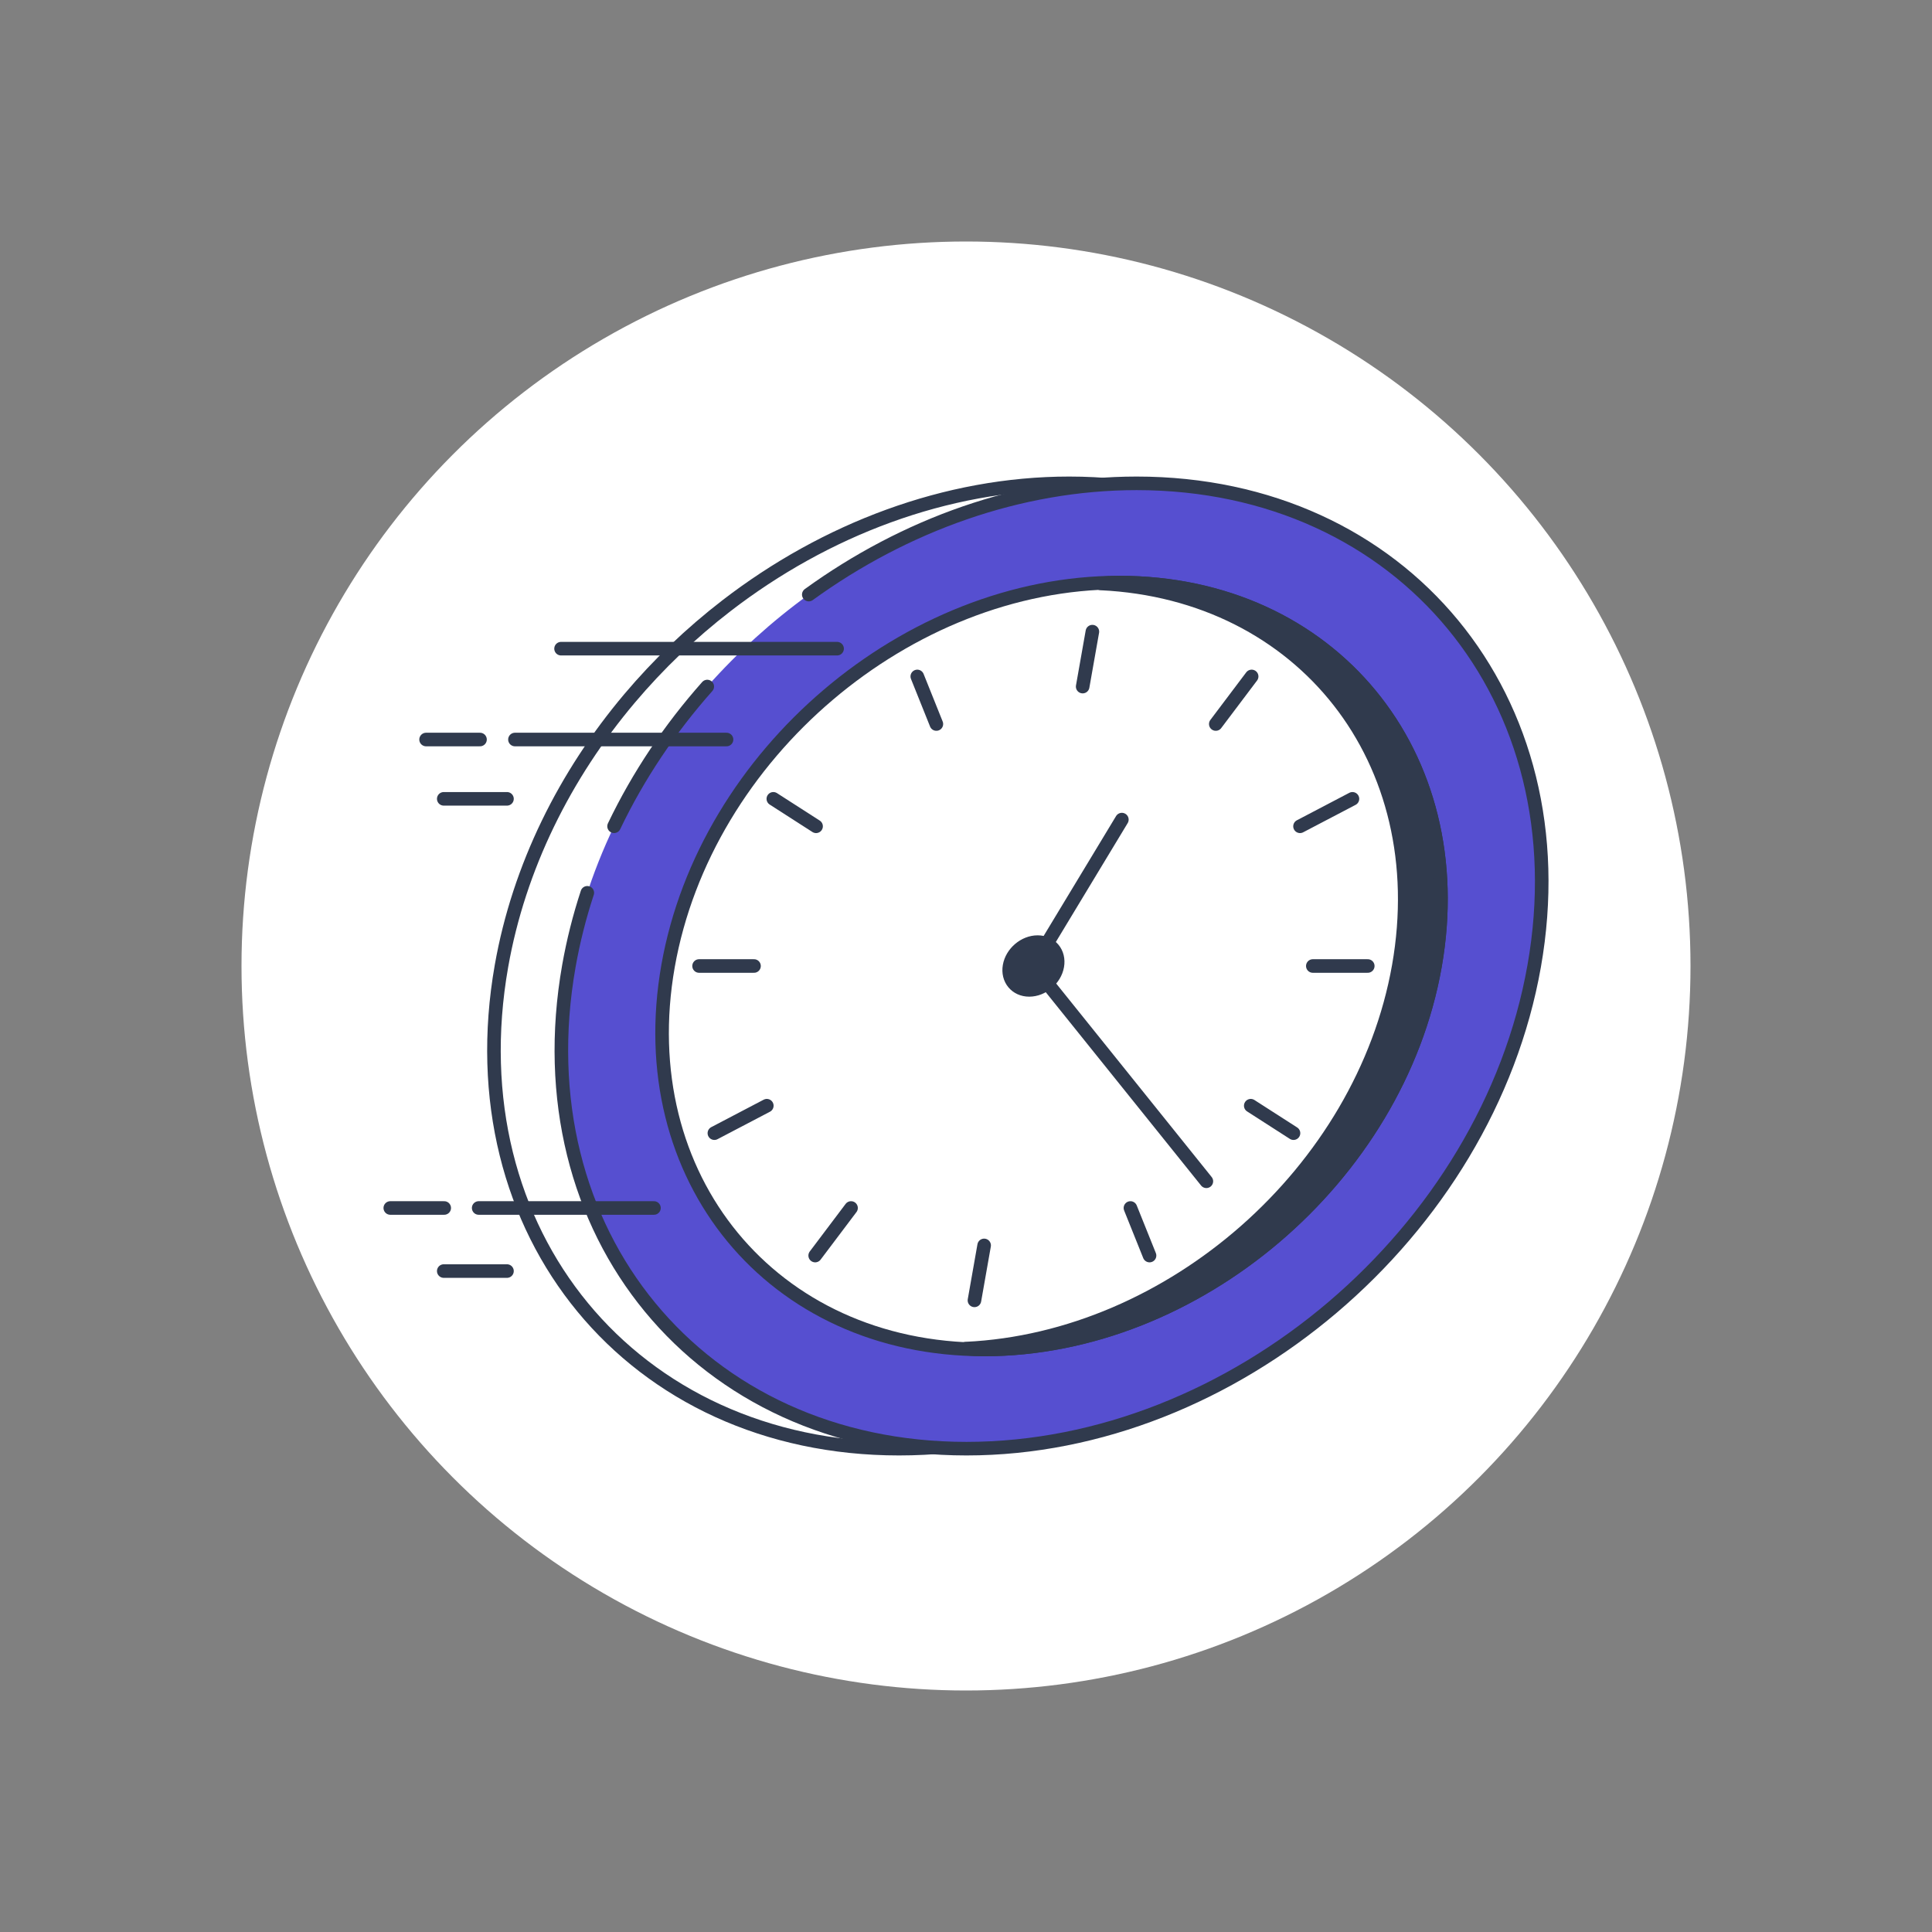 <?xml version="1.0" encoding="UTF-8"?><svg xmlns="http://www.w3.org/2000/svg" viewBox="0 0 80 80"><rect x="0" y="0" width="80" height="80" fill="#808080" stroke="none"/><defs><style>.d{fill:#303a4d;}.d,.e,.f{stroke:#303a4d;stroke-linecap:round;stroke-linejoin:round;stroke-width:.562px;}.e,.g{fill:#fff;}.h{fill:#564fd0;}.f{fill:none;}</style></defs><g id="b"><circle class="g" cx="40" cy="40" r="30"/></g><g id="c"><path class="e" d="M60.737,40c-1.946,11.038-12.472,19.986-23.51,19.986s-18.408-8.948-16.462-19.986c.723-4.099,2.629-7.91,5.304-11.081,1.196-1.417,2.546-2.707,4.013-3.838,4.089-3.151,9.086-5.067,14.192-5.067,11.038,0,18.408,8.948,16.462,19.986Z"/><path class="h" d="M63.528,40c-1.946,11.038-12.472,19.986-23.51,19.986s-18.408-8.948-16.462-19.986c.76-4.313,2.83-8.306,5.729-11.572,1.258-1.418,2.673-2.698,4.205-3.808,3.969-2.876,8.723-4.606,13.576-4.606,11.038,0,18.408,8.948,16.462,19.986Z"/><path class="e" d="M59.42,40c-1.546,8.769-9.909,15.878-18.678,15.878s-14.625-7.109-13.079-15.878c1.546-8.769,9.909-15.878,18.678-15.878s14.625,7.109,13.079,15.878Z"/><path class="d" d="M46.342,24.122c-.253,0-.505.026-.757.038,8.349.395,13.836,7.324,12.335,15.841-1.502,8.516-9.433,15.446-17.921,15.841.248.012.49.038.744.038,8.769,0,17.132-7.109,18.678-15.878,1.546-8.769-4.309-15.878-13.079-15.878Z"/><line class="f" x1="45.233" y1="26.155" x2="44.831" y2="28.43"/><line class="f" x1="40.751" y1="51.57" x2="40.35" y2="53.845"/><line class="f" x1="37.983" y1="28.01" x2="38.773" y2="29.98"/><line class="f" x1="46.809" y1="50.02" x2="47.6" y2="51.99"/><line class="f" x1="32.022" y1="33.078" x2="33.792" y2="34.215"/><line class="f" x1="51.791" y1="45.785" x2="53.561" y2="46.922"/><line class="f" x1="28.947" y1="40" x2="31.222" y2="40"/><line class="f" x1="54.361" y1="40" x2="56.636" y2="40"/><line class="f" x1="29.581" y1="46.922" x2="31.752" y2="45.785"/><line class="f" x1="53.831" y1="34.215" x2="56.002" y2="33.078"/><line class="f" x1="33.755" y1="51.99" x2="35.24" y2="50.02"/><line class="f" x1="50.343" y1="29.98" x2="51.828" y2="28.01"/><path class="d" d="M42.966,39.011c-.546,0-1.067.443-1.163.989s.268.989.815.989,1.067-.443,1.163-.989-.268-.989-.815-.989Z"/><line class="f" x1="42.791" y1="40" x2="46.454" y2="33.938"/><line class="f" x1="42.791" y1="40" x2="49.953" y2="48.914"/><line class="f" x1="34.662" y1="26.86" x2="23.232" y2="26.86"/><line class="f" x1="30.084" y1="30.622" x2="21.323" y2="30.622"/><line class="f" x1="27.079" y1="50.02" x2="19.821" y2="50.02"/><line class="f" x1="20.993" y1="52.632" x2="18.375" y2="52.632"/><line class="f" x1="20.993" y1="33.078" x2="18.375" y2="33.078"/><line class="f" x1="19.876" y1="30.622" x2="17.643" y2="30.622"/><line class="f" x1="18.394" y1="50.02" x2="16.161" y2="50.02"/><path class="f" d="M25.427,34.214c1.002-2.094,2.312-4.044,3.859-5.786"/><path class="f" d="M33.49,24.62c3.969-2.876,8.723-4.606,13.576-4.606,11.038,0,18.408,8.948,16.462,19.986-1.946,11.038-12.472,19.986-23.51,19.986s-18.408-8.948-16.462-19.986c.182-1.03.438-2.043.763-3.031"/></g></svg>